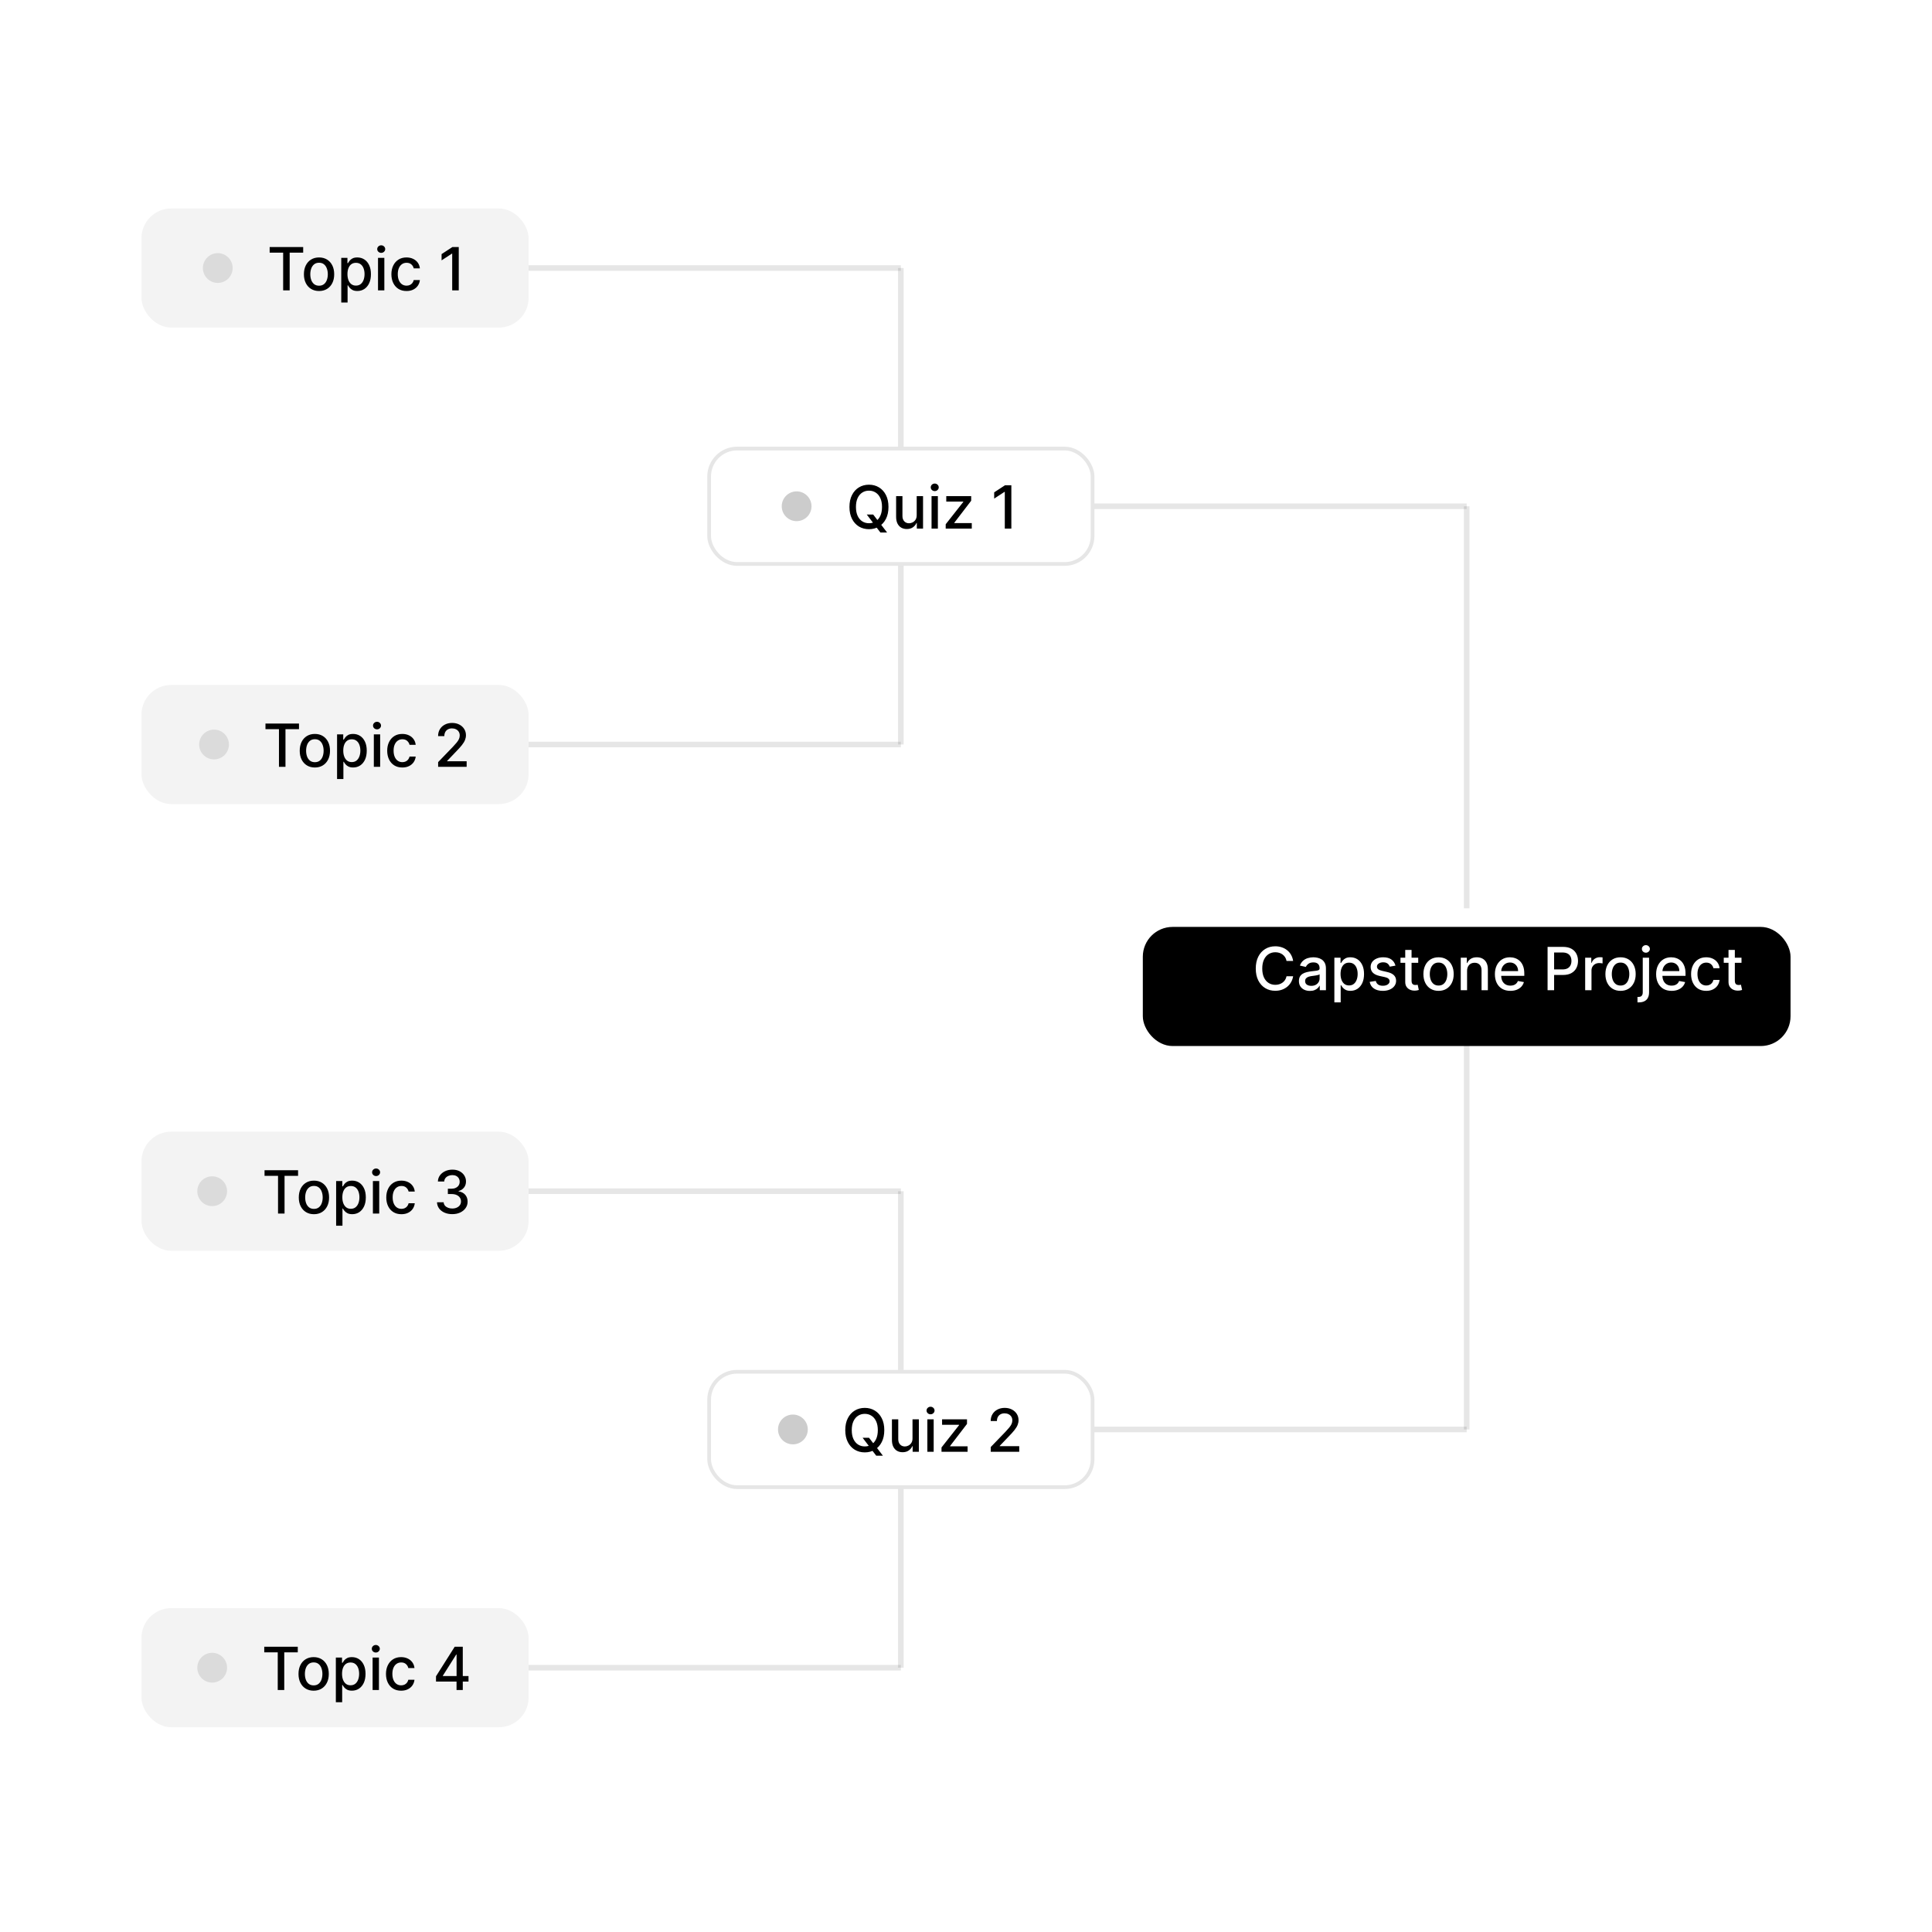 <svg width="519" height="519" viewBox="0 0 519 519" fill="none" xmlns="http://www.w3.org/2000/svg">
<rect width="519" height="519" fill="white" style="fill:white;fill-opacity:1;"/>
<rect x="38" y="56" width="104" height="32" rx="8" fill="black" fill-opacity="0.05" style="fill:black;fill-opacity:0.05;"/>
<rect x="190" y="120" width="104" height="32" rx="8" fill="white" style="fill:white;fill-opacity:1;"/>
<rect x="190.5" y="120.5" width="103" height="31" rx="7.5" stroke="black" stroke-opacity="0.1" style="stroke:black;stroke-opacity:0.1;"/>
<rect x="38" y="184" width="104" height="32" rx="8" fill="black" fill-opacity="0.05" style="fill:black;fill-opacity:0.05;"/>
<g filter="url(#filter0_d_376_3930)">
<rect x="307" y="244" width="174" height="32" rx="8" fill="black" style="fill:black;fill-opacity:1;"/>
</g>
<rect x="38" y="304" width="104" height="32" rx="8" fill="black" fill-opacity="0.05" style="fill:black;fill-opacity:0.05;"/>
<rect x="190" y="368" width="104" height="32" rx="8" fill="white" style="fill:white;fill-opacity:1;"/>
<rect x="190.5" y="368.5" width="103" height="31" rx="7.5" stroke="black" stroke-opacity="0.1" style="stroke:black;stroke-opacity:0.1;"/>
<rect x="38" y="432" width="104" height="32" rx="8" fill="black" fill-opacity="0.05" style="fill:black;fill-opacity:0.05;"/>
<circle cx="58.5" cy="72" r="4" fill="black" fill-opacity="0.1" style="fill:black;fill-opacity:0.1;"/>
<path d="M72.439 67.875V66.364H81.445V67.875H77.814V78H76.064V67.875H72.439ZM85.709 78.176C84.891 78.176 84.177 77.989 83.567 77.614C82.957 77.239 82.483 76.714 82.146 76.04C81.809 75.365 81.641 74.578 81.641 73.676C81.641 72.771 81.809 71.979 82.146 71.301C82.483 70.623 82.957 70.097 83.567 69.722C84.177 69.347 84.891 69.159 85.709 69.159C86.527 69.159 87.241 69.347 87.851 69.722C88.461 70.097 88.934 70.623 89.271 71.301C89.608 71.979 89.777 72.771 89.777 73.676C89.777 74.578 89.608 75.365 89.271 76.04C88.934 76.714 88.461 77.239 87.851 77.614C87.241 77.989 86.527 78.176 85.709 78.176ZM85.715 76.75C86.245 76.75 86.684 76.61 87.033 76.329C87.381 76.049 87.639 75.676 87.805 75.21C87.976 74.744 88.061 74.231 88.061 73.671C88.061 73.114 87.976 72.602 87.805 72.136C87.639 71.667 87.381 71.29 87.033 71.006C86.684 70.722 86.245 70.579 85.715 70.579C85.18 70.579 84.737 70.722 84.385 71.006C84.037 71.29 83.777 71.667 83.606 72.136C83.44 72.602 83.356 73.114 83.356 73.671C83.356 74.231 83.44 74.744 83.606 75.21C83.777 75.676 84.037 76.049 84.385 76.329C84.737 76.61 85.18 76.75 85.715 76.75ZM91.673 81.273V69.273H93.332V70.688H93.474C93.573 70.506 93.715 70.296 93.901 70.057C94.086 69.818 94.344 69.61 94.673 69.432C95.003 69.25 95.438 69.159 95.98 69.159C96.685 69.159 97.313 69.337 97.867 69.693C98.419 70.049 98.853 70.562 99.168 71.233C99.486 71.903 99.645 72.71 99.645 73.653C99.645 74.597 99.488 75.405 99.173 76.079C98.859 76.75 98.427 77.267 97.878 77.631C97.329 77.99 96.702 78.171 95.997 78.171C95.467 78.171 95.033 78.081 94.696 77.903C94.363 77.725 94.101 77.517 93.912 77.278C93.722 77.04 93.577 76.828 93.474 76.642H93.372V81.273H91.673ZM93.338 73.636C93.338 74.25 93.427 74.788 93.605 75.25C93.783 75.712 94.041 76.074 94.378 76.335C94.715 76.593 95.128 76.722 95.617 76.722C96.124 76.722 96.548 76.587 96.889 76.318C97.23 76.046 97.488 75.676 97.662 75.21C97.84 74.744 97.929 74.22 97.929 73.636C97.929 73.061 97.842 72.544 97.668 72.085C97.497 71.627 97.24 71.265 96.895 71C96.554 70.735 96.128 70.602 95.617 70.602C95.124 70.602 94.707 70.729 94.367 70.983C94.029 71.237 93.774 71.591 93.599 72.046C93.425 72.5 93.338 73.03 93.338 73.636ZM101.548 78V69.273H103.247V78H101.548ZM102.406 67.926C102.111 67.926 101.857 67.828 101.645 67.631C101.437 67.43 101.332 67.191 101.332 66.915C101.332 66.635 101.437 66.396 101.645 66.199C101.857 65.998 102.111 65.898 102.406 65.898C102.702 65.898 102.954 65.998 103.162 66.199C103.374 66.396 103.48 66.635 103.48 66.915C103.48 67.191 103.374 67.43 103.162 67.631C102.954 67.828 102.702 67.926 102.406 67.926ZM109.209 78.176C108.364 78.176 107.637 77.985 107.027 77.602C106.421 77.216 105.955 76.684 105.629 76.006C105.304 75.328 105.141 74.551 105.141 73.676C105.141 72.79 105.307 72.008 105.641 71.329C105.974 70.648 106.444 70.115 107.05 69.733C107.656 69.35 108.37 69.159 109.192 69.159C109.855 69.159 110.446 69.282 110.964 69.528C111.483 69.771 111.902 70.112 112.22 70.551C112.542 70.99 112.733 71.504 112.794 72.091H111.141C111.05 71.682 110.841 71.329 110.516 71.034C110.194 70.739 109.762 70.591 109.22 70.591C108.747 70.591 108.332 70.716 107.976 70.966C107.624 71.212 107.349 71.564 107.152 72.023C106.955 72.477 106.857 73.015 106.857 73.636C106.857 74.273 106.953 74.822 107.146 75.284C107.339 75.746 107.612 76.104 107.964 76.358C108.321 76.612 108.739 76.739 109.22 76.739C109.542 76.739 109.834 76.68 110.095 76.562C110.36 76.441 110.582 76.269 110.76 76.046C110.942 75.822 111.069 75.553 111.141 75.239H112.794C112.733 75.803 112.55 76.307 112.243 76.75C111.936 77.193 111.525 77.542 111.01 77.796C110.499 78.049 109.898 78.176 109.209 78.176ZM123.237 66.364V78H121.476V68.125H121.408L118.624 69.943V68.261L121.527 66.364H123.237Z" fill="black" style="fill:black;fill-opacity:1;"/>
<circle cx="214" cy="136" r="4" fill="black" fill-opacity="0.2" style="fill:black;fill-opacity:0.2;"/>
<path d="M232.846 138.227H234.573L235.789 139.812L236.363 140.517L238.3 143.045H236.505L235.21 141.358L234.766 140.744L232.846 138.227ZM238.675 136.182C238.675 137.424 238.448 138.492 237.994 139.386C237.539 140.277 236.916 140.962 236.124 141.443C235.336 141.92 234.441 142.159 233.437 142.159C232.429 142.159 231.53 141.92 230.738 141.443C229.95 140.962 229.329 140.275 228.874 139.381C228.42 138.487 228.192 137.42 228.192 136.182C228.192 134.939 228.42 133.873 228.874 132.983C229.329 132.089 229.95 131.403 230.738 130.926C231.53 130.445 232.429 130.205 233.437 130.205C234.441 130.205 235.336 130.445 236.124 130.926C236.916 131.403 237.539 132.089 237.994 132.983C238.448 133.873 238.675 134.939 238.675 136.182ZM236.937 136.182C236.937 135.235 236.783 134.437 236.477 133.79C236.174 133.138 235.757 132.646 235.227 132.312C234.7 131.975 234.103 131.807 233.437 131.807C232.766 131.807 232.168 131.975 231.641 132.312C231.115 132.646 230.698 133.138 230.391 133.79C230.088 134.437 229.937 135.235 229.937 136.182C229.937 137.129 230.088 137.928 230.391 138.58C230.698 139.227 231.115 139.72 231.641 140.057C232.168 140.39 232.766 140.557 233.437 140.557C234.103 140.557 234.7 140.39 235.227 140.057C235.757 139.72 236.174 139.227 236.477 138.58C236.783 137.928 236.937 137.129 236.937 136.182ZM246.256 138.381V133.273H247.961V142H246.29V140.489H246.2C245.999 140.955 245.677 141.343 245.234 141.653C244.794 141.96 244.247 142.114 243.592 142.114C243.031 142.114 242.535 141.991 242.103 141.744C241.675 141.494 241.338 141.125 241.092 140.636C240.849 140.148 240.728 139.544 240.728 138.824V133.273H242.427V138.619C242.427 139.214 242.592 139.687 242.921 140.04C243.251 140.392 243.679 140.568 244.205 140.568C244.523 140.568 244.84 140.489 245.154 140.33C245.472 140.17 245.736 139.93 245.944 139.608C246.156 139.286 246.26 138.877 246.256 138.381ZM250.244 142V133.273H251.942V142H250.244ZM251.102 131.926C250.806 131.926 250.552 131.828 250.34 131.631C250.132 131.43 250.028 131.191 250.028 130.915C250.028 130.634 250.132 130.396 250.34 130.199C250.552 129.998 250.806 129.898 251.102 129.898C251.397 129.898 251.649 129.998 251.857 130.199C252.069 130.396 252.175 130.634 252.175 130.915C252.175 131.191 252.069 131.43 251.857 131.631C251.649 131.828 251.397 131.926 251.102 131.926ZM254.046 142V140.835L258.773 134.83V134.75H254.2V133.273H260.893V134.511L256.347 140.443V140.523H261.052V142H254.046ZM271.683 130.364V142H269.921V132.125H269.853L267.069 133.943V132.261L269.972 130.364H271.683Z" fill="black" style="fill:black;fill-opacity:1;"/>
<circle cx="323" cy="260" r="4" fill="url(#paint0_linear_376_3930)" style=""/>
<path d="M347.381 258.148H345.608C345.54 257.769 345.413 257.436 345.227 257.148C345.042 256.86 344.814 256.616 344.545 256.415C344.277 256.214 343.975 256.062 343.642 255.96C343.313 255.858 342.962 255.807 342.591 255.807C341.92 255.807 341.32 255.975 340.79 256.312C340.263 256.65 339.847 257.144 339.54 257.795C339.237 258.447 339.085 259.242 339.085 260.182C339.085 261.129 339.237 261.928 339.54 262.58C339.847 263.231 340.265 263.723 340.795 264.057C341.326 264.39 341.922 264.557 342.585 264.557C342.953 264.557 343.301 264.508 343.631 264.409C343.964 264.307 344.265 264.157 344.534 263.96C344.803 263.763 345.03 263.523 345.216 263.239C345.405 262.951 345.536 262.621 345.608 262.25L347.381 262.256C347.286 262.828 347.102 263.354 346.83 263.835C346.561 264.312 346.214 264.725 345.79 265.074C345.369 265.419 344.888 265.686 344.347 265.875C343.805 266.064 343.214 266.159 342.574 266.159C341.566 266.159 340.669 265.92 339.881 265.443C339.093 264.962 338.472 264.275 338.017 263.381C337.566 262.487 337.341 261.42 337.341 260.182C337.341 258.939 337.568 257.873 338.023 256.983C338.477 256.089 339.098 255.403 339.886 254.926C340.674 254.445 341.57 254.205 342.574 254.205C343.191 254.205 343.767 254.294 344.301 254.472C344.839 254.646 345.322 254.903 345.75 255.244C346.178 255.581 346.532 255.994 346.812 256.483C347.093 256.968 347.282 257.523 347.381 258.148ZM351.885 266.193C351.332 266.193 350.832 266.091 350.385 265.886C349.938 265.678 349.584 265.377 349.322 264.983C349.065 264.589 348.936 264.106 348.936 263.534C348.936 263.042 349.031 262.636 349.22 262.318C349.41 262 349.665 261.748 349.987 261.562C350.309 261.377 350.669 261.237 351.067 261.142C351.464 261.047 351.87 260.975 352.283 260.926C352.805 260.866 353.23 260.816 353.555 260.778C353.881 260.737 354.118 260.67 354.266 260.58C354.413 260.489 354.487 260.341 354.487 260.136V260.097C354.487 259.6 354.347 259.216 354.067 258.943C353.79 258.67 353.377 258.534 352.828 258.534C352.256 258.534 351.805 258.661 351.476 258.915C351.15 259.165 350.925 259.443 350.8 259.75L349.203 259.386C349.393 258.856 349.669 258.428 350.033 258.102C350.4 257.773 350.822 257.534 351.3 257.386C351.777 257.235 352.279 257.159 352.805 257.159C353.154 257.159 353.523 257.201 353.913 257.284C354.307 257.364 354.675 257.511 355.016 257.727C355.36 257.943 355.643 258.252 355.862 258.653C356.082 259.051 356.192 259.568 356.192 260.205V266H354.533V264.807H354.464C354.355 265.027 354.19 265.242 353.97 265.455C353.75 265.667 353.468 265.843 353.124 265.983C352.779 266.123 352.366 266.193 351.885 266.193ZM352.254 264.83C352.724 264.83 353.125 264.737 353.459 264.551C353.796 264.366 354.052 264.123 354.226 263.824C354.404 263.521 354.493 263.197 354.493 262.852V261.727C354.432 261.788 354.315 261.845 354.141 261.898C353.97 261.947 353.775 261.991 353.555 262.028C353.336 262.062 353.122 262.095 352.913 262.125C352.705 262.152 352.531 262.174 352.391 262.193C352.061 262.235 351.76 262.305 351.487 262.403C351.218 262.502 351.002 262.644 350.839 262.83C350.68 263.011 350.601 263.254 350.601 263.557C350.601 263.977 350.756 264.295 351.067 264.511C351.377 264.723 351.773 264.83 352.254 264.83ZM358.455 269.273V257.273H360.114V258.688H360.256C360.354 258.506 360.496 258.295 360.682 258.057C360.867 257.818 361.125 257.61 361.455 257.432C361.784 257.25 362.22 257.159 362.761 257.159C363.466 257.159 364.095 257.337 364.648 257.693C365.201 258.049 365.634 258.562 365.949 259.233C366.267 259.903 366.426 260.71 366.426 261.653C366.426 262.597 366.269 263.405 365.955 264.08C365.64 264.75 365.208 265.267 364.659 265.631C364.11 265.991 363.483 266.17 362.778 266.17C362.248 266.17 361.814 266.081 361.477 265.903C361.144 265.725 360.883 265.517 360.693 265.278C360.504 265.04 360.358 264.828 360.256 264.642H360.153V269.273H358.455ZM360.119 261.636C360.119 262.25 360.208 262.788 360.386 263.25C360.564 263.712 360.822 264.074 361.159 264.335C361.496 264.593 361.909 264.722 362.398 264.722C362.905 264.722 363.33 264.587 363.67 264.318C364.011 264.045 364.269 263.676 364.443 263.21C364.621 262.744 364.71 262.22 364.71 261.636C364.71 261.061 364.623 260.544 364.449 260.085C364.278 259.627 364.021 259.265 363.676 259C363.335 258.735 362.909 258.602 362.398 258.602C361.905 258.602 361.489 258.729 361.148 258.983C360.811 259.237 360.555 259.591 360.381 260.045C360.206 260.5 360.119 261.03 360.119 261.636ZM374.869 259.403L373.33 259.676C373.265 259.479 373.163 259.292 373.023 259.114C372.886 258.936 372.701 258.79 372.466 258.676C372.231 258.562 371.938 258.506 371.585 258.506C371.104 258.506 370.703 258.614 370.381 258.83C370.059 259.042 369.898 259.316 369.898 259.653C369.898 259.945 370.006 260.18 370.222 260.358C370.438 260.536 370.786 260.682 371.267 260.795L372.653 261.114C373.456 261.299 374.055 261.585 374.449 261.972C374.843 262.358 375.04 262.86 375.04 263.477C375.04 264 374.888 264.466 374.585 264.875C374.286 265.28 373.867 265.598 373.33 265.83C372.795 266.061 372.176 266.176 371.472 266.176C370.494 266.176 369.697 265.968 369.08 265.551C368.462 265.131 368.083 264.534 367.943 263.761L369.585 263.511C369.688 263.939 369.898 264.263 370.216 264.483C370.534 264.699 370.949 264.807 371.46 264.807C372.017 264.807 372.462 264.691 372.795 264.46C373.129 264.225 373.295 263.939 373.295 263.602C373.295 263.33 373.193 263.1 372.989 262.915C372.788 262.729 372.479 262.589 372.062 262.494L370.585 262.17C369.771 261.985 369.169 261.689 368.778 261.284C368.392 260.879 368.199 260.366 368.199 259.744C368.199 259.229 368.343 258.778 368.631 258.392C368.919 258.006 369.316 257.705 369.824 257.489C370.331 257.269 370.913 257.159 371.568 257.159C372.511 257.159 373.254 257.364 373.795 257.773C374.337 258.178 374.695 258.722 374.869 259.403ZM380.982 257.273V258.636H376.214V257.273H380.982ZM377.493 255.182H379.192V263.438C379.192 263.767 379.241 264.015 379.339 264.182C379.438 264.345 379.565 264.456 379.72 264.517C379.879 264.574 380.052 264.602 380.237 264.602C380.374 264.602 380.493 264.593 380.595 264.574C380.697 264.555 380.777 264.54 380.834 264.528L381.141 265.932C381.042 265.97 380.902 266.008 380.72 266.045C380.538 266.087 380.311 266.11 380.038 266.114C379.591 266.121 379.175 266.042 378.788 265.875C378.402 265.708 378.089 265.451 377.851 265.102C377.612 264.754 377.493 264.316 377.493 263.79V255.182ZM386.443 266.176C385.625 266.176 384.911 265.989 384.301 265.614C383.691 265.239 383.218 264.714 382.881 264.04C382.544 263.366 382.375 262.578 382.375 261.676C382.375 260.771 382.544 259.979 382.881 259.301C383.218 258.623 383.691 258.097 384.301 257.722C384.911 257.347 385.625 257.159 386.443 257.159C387.261 257.159 387.975 257.347 388.585 257.722C389.195 258.097 389.669 258.623 390.006 259.301C390.343 259.979 390.511 260.771 390.511 261.676C390.511 262.578 390.343 263.366 390.006 264.04C389.669 264.714 389.195 265.239 388.585 265.614C387.975 265.989 387.261 266.176 386.443 266.176ZM386.449 264.75C386.979 264.75 387.419 264.61 387.767 264.33C388.116 264.049 388.373 263.676 388.54 263.21C388.71 262.744 388.795 262.231 388.795 261.67C388.795 261.114 388.71 260.602 388.54 260.136C388.373 259.667 388.116 259.29 387.767 259.006C387.419 258.722 386.979 258.58 386.449 258.58C385.915 258.58 385.472 258.722 385.119 259.006C384.771 259.29 384.511 259.667 384.341 260.136C384.174 260.602 384.091 261.114 384.091 261.67C384.091 262.231 384.174 262.744 384.341 263.21C384.511 263.676 384.771 264.049 385.119 264.33C385.472 264.61 385.915 264.75 386.449 264.75ZM394.107 260.818V266H392.408V257.273H394.038V258.693H394.146C394.347 258.231 394.661 257.86 395.089 257.58C395.521 257.299 396.065 257.159 396.72 257.159C397.315 257.159 397.836 257.284 398.283 257.534C398.73 257.78 399.076 258.148 399.322 258.636C399.569 259.125 399.692 259.729 399.692 260.449V266H397.993V260.653C397.993 260.021 397.828 259.527 397.499 259.17C397.169 258.811 396.716 258.631 396.141 258.631C395.747 258.631 395.396 258.716 395.089 258.886C394.786 259.057 394.546 259.307 394.368 259.636C394.194 259.962 394.107 260.356 394.107 260.818ZM405.732 266.176C404.872 266.176 404.131 265.992 403.51 265.625C402.893 265.254 402.415 264.733 402.078 264.062C401.745 263.388 401.578 262.598 401.578 261.693C401.578 260.799 401.745 260.011 402.078 259.33C402.415 258.648 402.885 258.116 403.487 257.733C404.093 257.35 404.802 257.159 405.612 257.159C406.105 257.159 406.582 257.241 407.044 257.403C407.506 257.566 407.921 257.822 408.288 258.17C408.656 258.519 408.946 258.972 409.158 259.528C409.37 260.081 409.476 260.754 409.476 261.545V262.148H402.538V260.875H407.811C407.811 260.428 407.72 260.032 407.538 259.688C407.357 259.339 407.101 259.064 406.771 258.864C406.446 258.663 406.063 258.562 405.624 258.562C405.146 258.562 404.73 258.68 404.374 258.915C404.021 259.146 403.749 259.449 403.555 259.824C403.366 260.195 403.271 260.598 403.271 261.034V262.028C403.271 262.612 403.374 263.108 403.578 263.517C403.786 263.926 404.076 264.239 404.447 264.455C404.819 264.667 405.252 264.773 405.749 264.773C406.071 264.773 406.364 264.727 406.629 264.636C406.894 264.542 407.124 264.402 407.317 264.216C407.51 264.03 407.658 263.801 407.76 263.528L409.368 263.818C409.239 264.292 409.008 264.706 408.675 265.062C408.345 265.415 407.93 265.689 407.43 265.886C406.934 266.08 406.368 266.176 405.732 266.176ZM415.732 266V254.364H419.879C420.785 254.364 421.535 254.528 422.129 254.858C422.724 255.187 423.169 255.638 423.464 256.21C423.76 256.778 423.908 257.419 423.908 258.131C423.908 258.847 423.758 259.491 423.459 260.062C423.163 260.631 422.716 261.081 422.118 261.415C421.523 261.744 420.775 261.909 419.874 261.909H417.021V260.42H419.714C420.286 260.42 420.75 260.322 421.107 260.125C421.463 259.924 421.724 259.652 421.891 259.307C422.057 258.962 422.141 258.57 422.141 258.131C422.141 257.691 422.057 257.301 421.891 256.96C421.724 256.619 421.461 256.352 421.101 256.159C420.745 255.966 420.275 255.869 419.692 255.869H417.487V266H415.732ZM425.83 266V257.273H427.472V258.659H427.562C427.722 258.189 428.002 257.82 428.403 257.551C428.809 257.278 429.267 257.142 429.778 257.142C429.884 257.142 430.009 257.146 430.153 257.153C430.301 257.161 430.417 257.17 430.5 257.182V258.807C430.432 258.788 430.311 258.767 430.136 258.744C429.962 258.718 429.788 258.705 429.614 258.705C429.212 258.705 428.854 258.79 428.54 258.96C428.229 259.127 427.983 259.36 427.801 259.659C427.619 259.955 427.528 260.292 427.528 260.67V266H425.83ZM435.334 266.176C434.516 266.176 433.802 265.989 433.192 265.614C432.582 265.239 432.108 264.714 431.771 264.04C431.434 263.366 431.266 262.578 431.266 261.676C431.266 260.771 431.434 259.979 431.771 259.301C432.108 258.623 432.582 258.097 433.192 257.722C433.802 257.347 434.516 257.159 435.334 257.159C436.152 257.159 436.866 257.347 437.476 257.722C438.086 258.097 438.559 258.623 438.896 259.301C439.233 259.979 439.402 260.771 439.402 261.676C439.402 262.578 439.233 263.366 438.896 264.04C438.559 264.714 438.086 265.239 437.476 265.614C436.866 265.989 436.152 266.176 435.334 266.176ZM435.339 264.75C435.87 264.75 436.309 264.61 436.658 264.33C437.006 264.049 437.264 263.676 437.43 263.21C437.601 262.744 437.686 262.231 437.686 261.67C437.686 261.114 437.601 260.602 437.43 260.136C437.264 259.667 437.006 259.29 436.658 259.006C436.309 258.722 435.87 258.58 435.339 258.58C434.805 258.58 434.362 258.722 434.01 259.006C433.661 259.29 433.402 259.667 433.232 260.136C433.065 260.602 432.982 261.114 432.982 261.67C432.982 262.231 433.065 262.744 433.232 263.21C433.402 263.676 433.661 264.049 434.01 264.33C434.362 264.61 434.805 264.75 435.339 264.75ZM441.298 257.273H442.997V266.568C442.997 267.152 442.891 267.644 442.679 268.045C442.471 268.447 442.16 268.752 441.747 268.96C441.338 269.169 440.832 269.273 440.23 269.273C440.17 269.273 440.113 269.273 440.06 269.273C440.003 269.273 439.944 269.271 439.884 269.267V267.807C439.937 267.807 439.984 267.807 440.026 267.807C440.063 267.807 440.107 267.807 440.156 267.807C440.558 267.807 440.848 267.699 441.026 267.483C441.207 267.271 441.298 266.962 441.298 266.557V257.273ZM442.139 255.926C441.844 255.926 441.59 255.828 441.378 255.631C441.17 255.43 441.065 255.191 441.065 254.915C441.065 254.634 441.17 254.396 441.378 254.199C441.59 253.998 441.844 253.898 442.139 253.898C442.435 253.898 442.687 253.998 442.895 254.199C443.107 254.396 443.213 254.634 443.213 254.915C443.213 255.191 443.107 255.43 442.895 255.631C442.687 255.828 442.435 255.926 442.139 255.926ZM449.044 266.176C448.184 266.176 447.444 265.992 446.822 265.625C446.205 265.254 445.728 264.733 445.391 264.062C445.057 263.388 444.891 262.598 444.891 261.693C444.891 260.799 445.057 260.011 445.391 259.33C445.728 258.648 446.197 258.116 446.8 257.733C447.406 257.35 448.114 257.159 448.925 257.159C449.417 257.159 449.894 257.241 450.357 257.403C450.819 257.566 451.233 257.822 451.601 258.17C451.968 258.519 452.258 258.972 452.47 259.528C452.682 260.081 452.788 260.754 452.788 261.545V262.148H445.851V260.875H451.124C451.124 260.428 451.033 260.032 450.851 259.688C450.669 259.339 450.413 259.064 450.084 258.864C449.758 258.663 449.375 258.562 448.936 258.562C448.459 258.562 448.042 258.68 447.686 258.915C447.334 259.146 447.061 259.449 446.868 259.824C446.679 260.195 446.584 260.598 446.584 261.034V262.028C446.584 262.612 446.686 263.108 446.891 263.517C447.099 263.926 447.389 264.239 447.76 264.455C448.131 264.667 448.565 264.773 449.061 264.773C449.383 264.773 449.677 264.727 449.942 264.636C450.207 264.542 450.436 264.402 450.629 264.216C450.822 264.03 450.97 263.801 451.072 263.528L452.68 263.818C452.552 264.292 452.321 264.706 451.987 265.062C451.658 265.415 451.243 265.689 450.743 265.886C450.247 266.08 449.68 266.176 449.044 266.176ZM458.349 266.176C457.505 266.176 456.777 265.985 456.168 265.602C455.562 265.216 455.096 264.684 454.77 264.006C454.444 263.328 454.281 262.551 454.281 261.676C454.281 260.79 454.448 260.008 454.781 259.33C455.115 258.648 455.584 258.116 456.19 257.733C456.796 257.35 457.51 257.159 458.332 257.159C458.995 257.159 459.586 257.282 460.105 257.528C460.624 257.771 461.043 258.112 461.361 258.551C461.683 258.991 461.874 259.504 461.935 260.091H460.281C460.19 259.682 459.982 259.33 459.656 259.034C459.334 258.739 458.902 258.591 458.361 258.591C457.887 258.591 457.473 258.716 457.116 258.966C456.764 259.212 456.49 259.564 456.293 260.023C456.096 260.477 455.997 261.015 455.997 261.636C455.997 262.273 456.094 262.822 456.287 263.284C456.48 263.746 456.753 264.104 457.105 264.358C457.461 264.612 457.88 264.739 458.361 264.739C458.683 264.739 458.974 264.68 459.236 264.562C459.501 264.441 459.723 264.269 459.901 264.045C460.082 263.822 460.209 263.553 460.281 263.239H461.935C461.874 263.803 461.69 264.307 461.384 264.75C461.077 265.193 460.666 265.542 460.151 265.795C459.639 266.049 459.039 266.176 458.349 266.176ZM467.825 257.273V258.636H463.058V257.273H467.825ZM464.337 255.182H466.036V263.438C466.036 263.767 466.085 264.015 466.183 264.182C466.282 264.345 466.409 264.456 466.564 264.517C466.723 264.574 466.895 264.602 467.081 264.602C467.217 264.602 467.337 264.593 467.439 264.574C467.541 264.555 467.621 264.54 467.678 264.528L467.984 265.932C467.886 265.97 467.746 266.008 467.564 266.045C467.382 266.087 467.155 266.11 466.882 266.114C466.435 266.121 466.018 266.042 465.632 265.875C465.246 265.708 464.933 265.451 464.695 265.102C464.456 264.754 464.337 264.316 464.337 263.79V255.182Z" fill="white" style="fill:white;fill-opacity:1;"/>
<circle cx="213" cy="384" r="4" fill="black" fill-opacity="0.2" style="fill:black;fill-opacity:0.2;"/>
<path d="M231.721 386.227H233.448L234.664 387.812L235.238 388.517L237.175 391.045H235.38L234.085 389.358L233.641 388.744L231.721 386.227ZM237.55 384.182C237.55 385.424 237.323 386.492 236.869 387.386C236.414 388.277 235.791 388.962 234.999 389.443C234.211 389.92 233.316 390.159 232.312 390.159C231.304 390.159 230.405 389.92 229.613 389.443C228.825 388.962 228.204 388.275 227.749 387.381C227.295 386.487 227.067 385.42 227.067 384.182C227.067 382.939 227.295 381.873 227.749 380.983C228.204 380.089 228.825 379.403 229.613 378.926C230.405 378.445 231.304 378.205 232.312 378.205C233.316 378.205 234.211 378.445 234.999 378.926C235.791 379.403 236.414 380.089 236.869 380.983C237.323 381.873 237.55 382.939 237.55 384.182ZM235.812 384.182C235.812 383.235 235.658 382.437 235.352 381.79C235.049 381.138 234.632 380.646 234.102 380.312C233.575 379.975 232.978 379.807 232.312 379.807C231.641 379.807 231.043 379.975 230.516 380.312C229.99 380.646 229.573 381.138 229.266 381.79C228.963 382.437 228.812 383.235 228.812 384.182C228.812 385.129 228.963 385.928 229.266 386.58C229.573 387.227 229.99 387.72 230.516 388.057C231.043 388.39 231.641 388.557 232.312 388.557C232.978 388.557 233.575 388.39 234.102 388.057C234.632 387.72 235.049 387.227 235.352 386.58C235.658 385.928 235.812 385.129 235.812 384.182ZM245.131 386.381V381.273H246.836V390H245.165V388.489H245.075C244.874 388.955 244.552 389.343 244.109 389.653C243.669 389.96 243.122 390.114 242.467 390.114C241.906 390.114 241.41 389.991 240.978 389.744C240.55 389.494 240.213 389.125 239.967 388.636C239.724 388.148 239.603 387.544 239.603 386.824V381.273H241.302V386.619C241.302 387.214 241.467 387.687 241.796 388.04C242.126 388.392 242.554 388.568 243.08 388.568C243.398 388.568 243.715 388.489 244.029 388.33C244.347 388.17 244.611 387.93 244.819 387.608C245.031 387.286 245.135 386.877 245.131 386.381ZM249.119 390V381.273H250.817V390H249.119ZM249.977 379.926C249.681 379.926 249.427 379.828 249.215 379.631C249.007 379.43 248.903 379.191 248.903 378.915C248.903 378.634 249.007 378.396 249.215 378.199C249.427 377.998 249.681 377.898 249.977 377.898C250.272 377.898 250.524 377.998 250.732 378.199C250.944 378.396 251.05 378.634 251.05 378.915C251.05 379.191 250.944 379.43 250.732 379.631C250.524 379.828 250.272 379.926 249.977 379.926ZM252.921 390V388.835L257.648 382.83V382.75H253.075V381.273H259.768V382.511L255.222 388.443V388.523H259.927V390H252.921ZM266.143 390V388.727L270.08 384.648C270.501 384.205 270.847 383.816 271.12 383.483C271.397 383.146 271.603 382.826 271.739 382.523C271.876 382.22 271.944 381.898 271.944 381.557C271.944 381.17 271.853 380.837 271.671 380.557C271.489 380.273 271.241 380.055 270.927 379.903C270.612 379.748 270.258 379.67 269.864 379.67C269.448 379.67 269.084 379.756 268.773 379.926C268.463 380.097 268.224 380.337 268.058 380.648C267.891 380.958 267.808 381.322 267.808 381.739H266.131C266.131 381.03 266.294 380.411 266.62 379.881C266.946 379.35 267.393 378.939 267.961 378.648C268.529 378.352 269.175 378.205 269.898 378.205C270.629 378.205 271.273 378.35 271.83 378.642C272.391 378.93 272.828 379.324 273.143 379.824C273.457 380.32 273.614 380.881 273.614 381.506C273.614 381.938 273.533 382.36 273.37 382.773C273.211 383.186 272.933 383.646 272.535 384.153C272.137 384.657 271.584 385.269 270.876 385.989L268.563 388.409V388.494H273.802V390H266.143Z" fill="black" style="fill:black;fill-opacity:1;"/>
<circle cx="57.5" cy="200" r="4" fill="black" fill-opacity="0.1" style="fill:black;fill-opacity:0.1;"/>
<path d="M71.314 195.875V194.364H80.32V195.875H76.689V206H74.939V195.875H71.314ZM84.584 206.176C83.766 206.176 83.052 205.989 82.442 205.614C81.832 205.239 81.358 204.714 81.021 204.04C80.684 203.366 80.516 202.578 80.516 201.676C80.516 200.771 80.684 199.979 81.021 199.301C81.358 198.623 81.832 198.097 82.442 197.722C83.052 197.347 83.766 197.159 84.584 197.159C85.402 197.159 86.116 197.347 86.726 197.722C87.336 198.097 87.809 198.623 88.146 199.301C88.483 199.979 88.652 200.771 88.652 201.676C88.652 202.578 88.483 203.366 88.146 204.04C87.809 204.714 87.336 205.239 86.726 205.614C86.116 205.989 85.402 206.176 84.584 206.176ZM84.59 204.75C85.12 204.75 85.559 204.61 85.908 204.33C86.256 204.049 86.514 203.676 86.68 203.21C86.851 202.744 86.936 202.231 86.936 201.67C86.936 201.114 86.851 200.602 86.68 200.136C86.514 199.667 86.256 199.29 85.908 199.006C85.559 198.722 85.12 198.58 84.59 198.58C84.055 198.58 83.612 198.722 83.26 199.006C82.912 199.29 82.652 199.667 82.481 200.136C82.315 200.602 82.231 201.114 82.231 201.67C82.231 202.231 82.315 202.744 82.481 203.21C82.652 203.676 82.912 204.049 83.26 204.33C83.612 204.61 84.055 204.75 84.59 204.75ZM90.548 209.273V197.273H92.207V198.688H92.349C92.448 198.506 92.59 198.295 92.776 198.057C92.961 197.818 93.219 197.61 93.548 197.432C93.878 197.25 94.313 197.159 94.855 197.159C95.56 197.159 96.188 197.337 96.742 197.693C97.294 198.049 97.728 198.562 98.043 199.233C98.361 199.903 98.52 200.71 98.52 201.653C98.52 202.597 98.363 203.405 98.048 204.08C97.734 204.75 97.302 205.267 96.753 205.631C96.204 205.991 95.577 206.17 94.872 206.17C94.342 206.17 93.908 206.081 93.571 205.903C93.238 205.725 92.976 205.517 92.787 205.278C92.597 205.04 92.452 204.828 92.349 204.642H92.247V209.273H90.548ZM92.213 201.636C92.213 202.25 92.302 202.788 92.48 203.25C92.658 203.712 92.916 204.074 93.253 204.335C93.59 204.593 94.003 204.722 94.492 204.722C94.999 204.722 95.423 204.587 95.764 204.318C96.105 204.045 96.363 203.676 96.537 203.21C96.715 202.744 96.804 202.22 96.804 201.636C96.804 201.061 96.717 200.544 96.543 200.085C96.372 199.627 96.115 199.265 95.77 199C95.429 198.735 95.003 198.602 94.492 198.602C93.999 198.602 93.582 198.729 93.242 198.983C92.904 199.237 92.649 199.591 92.474 200.045C92.3 200.5 92.213 201.03 92.213 201.636ZM100.423 206V197.273H102.122V206H100.423ZM101.281 195.926C100.986 195.926 100.732 195.828 100.52 195.631C100.312 195.43 100.207 195.191 100.207 194.915C100.207 194.634 100.312 194.396 100.52 194.199C100.732 193.998 100.986 193.898 101.281 193.898C101.577 193.898 101.829 193.998 102.037 194.199C102.249 194.396 102.355 194.634 102.355 194.915C102.355 195.191 102.249 195.43 102.037 195.631C101.829 195.828 101.577 195.926 101.281 195.926ZM108.084 206.176C107.239 206.176 106.512 205.985 105.902 205.602C105.296 205.216 104.83 204.684 104.504 204.006C104.179 203.328 104.016 202.551 104.016 201.676C104.016 200.79 104.182 200.008 104.516 199.33C104.849 198.648 105.319 198.116 105.925 197.733C106.531 197.35 107.245 197.159 108.067 197.159C108.73 197.159 109.321 197.282 109.839 197.528C110.358 197.771 110.777 198.112 111.095 198.551C111.417 198.991 111.608 199.504 111.669 200.091H110.016C109.925 199.682 109.716 199.33 109.391 199.034C109.069 198.739 108.637 198.591 108.095 198.591C107.622 198.591 107.207 198.716 106.851 198.966C106.499 199.212 106.224 199.564 106.027 200.023C105.83 200.477 105.732 201.015 105.732 201.636C105.732 202.273 105.828 202.822 106.021 203.284C106.214 203.746 106.487 204.104 106.839 204.358C107.196 204.612 107.614 204.739 108.095 204.739C108.417 204.739 108.709 204.68 108.97 204.562C109.235 204.441 109.457 204.269 109.635 204.045C109.817 203.822 109.944 203.553 110.016 203.239H111.669C111.608 203.803 111.425 204.307 111.118 204.75C110.811 205.193 110.4 205.542 109.885 205.795C109.374 206.049 108.773 206.176 108.084 206.176ZM117.697 206V204.727L121.635 200.648C122.055 200.205 122.402 199.816 122.675 199.483C122.951 199.146 123.158 198.826 123.294 198.523C123.43 198.22 123.499 197.898 123.499 197.557C123.499 197.17 123.408 196.837 123.226 196.557C123.044 196.273 122.796 196.055 122.482 195.903C122.167 195.748 121.813 195.67 121.419 195.67C121.002 195.67 120.639 195.756 120.328 195.926C120.018 196.097 119.779 196.337 119.612 196.648C119.446 196.958 119.362 197.322 119.362 197.739H117.686C117.686 197.03 117.849 196.411 118.175 195.881C118.5 195.35 118.947 194.939 119.516 194.648C120.084 194.352 120.73 194.205 121.453 194.205C122.184 194.205 122.828 194.35 123.385 194.642C123.946 194.93 124.383 195.324 124.697 195.824C125.012 196.32 125.169 196.881 125.169 197.506C125.169 197.938 125.088 198.36 124.925 198.773C124.766 199.186 124.487 199.646 124.089 200.153C123.692 200.657 123.139 201.269 122.43 201.989L120.118 204.409V204.494H125.357V206H117.697Z" fill="black" style="fill:black;fill-opacity:1;"/>
<circle cx="57" cy="320" r="4" fill="black" fill-opacity="0.1" style="fill:black;fill-opacity:0.1;"/>
<path d="M71.064 315.875V314.364H80.07V315.875H76.439V326H74.689V315.875H71.064ZM84.334 326.176C83.516 326.176 82.802 325.989 82.192 325.614C81.582 325.239 81.108 324.714 80.771 324.04C80.434 323.366 80.266 322.578 80.266 321.676C80.266 320.771 80.434 319.979 80.771 319.301C81.108 318.623 81.582 318.097 82.192 317.722C82.802 317.347 83.516 317.159 84.334 317.159C85.152 317.159 85.866 317.347 86.476 317.722C87.086 318.097 87.559 318.623 87.896 319.301C88.233 319.979 88.402 320.771 88.402 321.676C88.402 322.578 88.233 323.366 87.896 324.04C87.559 324.714 87.086 325.239 86.476 325.614C85.866 325.989 85.152 326.176 84.334 326.176ZM84.34 324.75C84.87 324.75 85.309 324.61 85.658 324.33C86.006 324.049 86.264 323.676 86.43 323.21C86.601 322.744 86.686 322.231 86.686 321.67C86.686 321.114 86.601 320.602 86.43 320.136C86.264 319.667 86.006 319.29 85.658 319.006C85.309 318.722 84.87 318.58 84.34 318.58C83.805 318.58 83.362 318.722 83.01 319.006C82.662 319.29 82.402 319.667 82.231 320.136C82.065 320.602 81.981 321.114 81.981 321.67C81.981 322.231 82.065 322.744 82.231 323.21C82.402 323.676 82.662 324.049 83.01 324.33C83.362 324.61 83.805 324.75 84.34 324.75ZM90.298 329.273V317.273H91.957V318.688H92.099C92.198 318.506 92.34 318.295 92.526 318.057C92.711 317.818 92.969 317.61 93.298 317.432C93.628 317.25 94.063 317.159 94.605 317.159C95.31 317.159 95.938 317.337 96.492 317.693C97.044 318.049 97.478 318.562 97.793 319.233C98.111 319.903 98.27 320.71 98.27 321.653C98.27 322.597 98.113 323.405 97.798 324.08C97.484 324.75 97.052 325.267 96.503 325.631C95.954 325.991 95.327 326.17 94.622 326.17C94.092 326.17 93.658 326.081 93.321 325.903C92.988 325.725 92.726 325.517 92.537 325.278C92.347 325.04 92.202 324.828 92.099 324.642H91.997V329.273H90.298ZM91.963 321.636C91.963 322.25 92.052 322.788 92.23 323.25C92.408 323.712 92.666 324.074 93.003 324.335C93.34 324.593 93.753 324.722 94.242 324.722C94.749 324.722 95.173 324.587 95.514 324.318C95.855 324.045 96.113 323.676 96.287 323.21C96.465 322.744 96.554 322.22 96.554 321.636C96.554 321.061 96.467 320.544 96.293 320.085C96.122 319.627 95.865 319.265 95.52 319C95.179 318.735 94.753 318.602 94.242 318.602C93.749 318.602 93.332 318.729 92.992 318.983C92.654 319.237 92.399 319.591 92.224 320.045C92.05 320.5 91.963 321.03 91.963 321.636ZM100.173 326V317.273H101.872V326H100.173ZM101.031 315.926C100.736 315.926 100.482 315.828 100.27 315.631C100.062 315.43 99.957 315.191 99.957 314.915C99.957 314.634 100.062 314.396 100.27 314.199C100.482 313.998 100.736 313.898 101.031 313.898C101.327 313.898 101.579 313.998 101.787 314.199C101.999 314.396 102.105 314.634 102.105 314.915C102.105 315.191 101.999 315.43 101.787 315.631C101.579 315.828 101.327 315.926 101.031 315.926ZM107.834 326.176C106.989 326.176 106.262 325.985 105.652 325.602C105.046 325.216 104.58 324.684 104.254 324.006C103.929 323.328 103.766 322.551 103.766 321.676C103.766 320.79 103.932 320.008 104.266 319.33C104.599 318.648 105.069 318.116 105.675 317.733C106.281 317.35 106.995 317.159 107.817 317.159C108.48 317.159 109.071 317.282 109.589 317.528C110.108 317.771 110.527 318.112 110.845 318.551C111.167 318.991 111.358 319.504 111.419 320.091H109.766C109.675 319.682 109.466 319.33 109.141 319.034C108.819 318.739 108.387 318.591 107.845 318.591C107.372 318.591 106.957 318.716 106.601 318.966C106.249 319.212 105.974 319.564 105.777 320.023C105.58 320.477 105.482 321.015 105.482 321.636C105.482 322.273 105.578 322.822 105.771 323.284C105.964 323.746 106.237 324.104 106.589 324.358C106.946 324.612 107.364 324.739 107.845 324.739C108.167 324.739 108.459 324.68 108.72 324.562C108.985 324.441 109.207 324.269 109.385 324.045C109.567 323.822 109.694 323.553 109.766 323.239H111.419C111.358 323.803 111.175 324.307 110.868 324.75C110.561 325.193 110.15 325.542 109.635 325.795C109.124 326.049 108.523 326.176 107.834 326.176ZM121.499 326.159C120.718 326.159 120.021 326.025 119.408 325.756C118.798 325.487 118.315 325.114 117.959 324.636C117.607 324.155 117.417 323.598 117.391 322.966H119.175C119.197 323.311 119.313 323.61 119.521 323.864C119.733 324.114 120.01 324.307 120.351 324.443C120.692 324.58 121.071 324.648 121.487 324.648C121.946 324.648 122.351 324.568 122.703 324.409C123.059 324.25 123.338 324.028 123.538 323.744C123.739 323.456 123.839 323.125 123.839 322.75C123.839 322.36 123.739 322.017 123.538 321.722C123.341 321.422 123.052 321.187 122.669 321.017C122.29 320.847 121.832 320.761 121.294 320.761H120.311V319.33H121.294C121.726 319.33 122.105 319.252 122.43 319.097C122.76 318.941 123.018 318.725 123.203 318.449C123.389 318.169 123.482 317.841 123.482 317.466C123.482 317.106 123.4 316.794 123.237 316.528C123.078 316.259 122.851 316.049 122.555 315.898C122.264 315.746 121.919 315.67 121.521 315.67C121.143 315.67 120.788 315.741 120.459 315.881C120.133 316.017 119.868 316.214 119.663 316.472C119.459 316.725 119.349 317.03 119.334 317.386H117.635C117.654 316.758 117.839 316.205 118.192 315.727C118.548 315.25 119.018 314.877 119.601 314.608C120.184 314.339 120.832 314.205 121.544 314.205C122.29 314.205 122.934 314.35 123.476 314.642C124.021 314.93 124.442 315.314 124.737 315.795C125.036 316.277 125.184 316.803 125.18 317.375C125.184 318.027 125.002 318.58 124.635 319.034C124.271 319.489 123.786 319.794 123.18 319.949V320.04C123.953 320.157 124.552 320.464 124.976 320.96C125.404 321.456 125.616 322.072 125.612 322.807C125.616 323.447 125.438 324.021 125.078 324.528C124.722 325.036 124.235 325.436 123.618 325.727C123 326.015 122.294 326.159 121.499 326.159Z" fill="black" style="fill:black;fill-opacity:1;"/>
<circle cx="57" cy="448" r="4" fill="black" fill-opacity="0.1" style="fill:black;fill-opacity:0.1;"/>
<path d="M70.986 443.875V442.364H79.992V443.875H76.361V454H74.611V443.875H70.986ZM84.256 454.176C83.438 454.176 82.724 453.989 82.114 453.614C81.504 453.239 81.03 452.714 80.693 452.04C80.356 451.366 80.188 450.578 80.188 449.676C80.188 448.771 80.356 447.979 80.693 447.301C81.03 446.623 81.504 446.097 82.114 445.722C82.724 445.347 83.438 445.159 84.256 445.159C85.074 445.159 85.788 445.347 86.398 445.722C87.008 446.097 87.481 446.623 87.818 447.301C88.155 447.979 88.324 448.771 88.324 449.676C88.324 450.578 88.155 451.366 87.818 452.04C87.481 452.714 87.008 453.239 86.398 453.614C85.788 453.989 85.074 454.176 84.256 454.176ZM84.261 452.75C84.792 452.75 85.231 452.61 85.579 452.33C85.928 452.049 86.186 451.676 86.352 451.21C86.523 450.744 86.608 450.231 86.608 449.67C86.608 449.114 86.523 448.602 86.352 448.136C86.186 447.667 85.928 447.29 85.579 447.006C85.231 446.722 84.792 446.58 84.261 446.58C83.727 446.58 83.284 446.722 82.932 447.006C82.583 447.29 82.324 447.667 82.153 448.136C81.987 448.602 81.903 449.114 81.903 449.67C81.903 450.231 81.987 450.744 82.153 451.21C82.324 451.676 82.583 452.049 82.932 452.33C83.284 452.61 83.727 452.75 84.261 452.75ZM90.22 457.273V445.273H91.879V446.688H92.021C92.12 446.506 92.262 446.295 92.447 446.057C92.633 445.818 92.891 445.61 93.22 445.432C93.55 445.25 93.985 445.159 94.527 445.159C95.231 445.159 95.86 445.337 96.413 445.693C96.966 446.049 97.4 446.562 97.715 447.233C98.033 447.903 98.192 448.71 98.192 449.653C98.192 450.597 98.035 451.405 97.72 452.08C97.406 452.75 96.974 453.267 96.425 453.631C95.876 453.991 95.249 454.17 94.544 454.17C94.014 454.17 93.58 454.081 93.243 453.903C92.91 453.725 92.648 453.517 92.459 453.278C92.269 453.04 92.124 452.828 92.021 452.642H91.919V457.273H90.22ZM91.885 449.636C91.885 450.25 91.974 450.788 92.152 451.25C92.33 451.712 92.588 452.074 92.925 452.335C93.262 452.593 93.675 452.722 94.163 452.722C94.671 452.722 95.095 452.587 95.436 452.318C95.777 452.045 96.035 451.676 96.209 451.21C96.387 450.744 96.476 450.22 96.476 449.636C96.476 449.061 96.389 448.544 96.215 448.085C96.044 447.627 95.787 447.265 95.442 447C95.101 446.735 94.675 446.602 94.163 446.602C93.671 446.602 93.254 446.729 92.913 446.983C92.576 447.237 92.32 447.591 92.146 448.045C91.972 448.5 91.885 449.03 91.885 449.636ZM100.095 454V445.273H101.794V454H100.095ZM100.953 443.926C100.658 443.926 100.404 443.828 100.192 443.631C99.983 443.43 99.879 443.191 99.879 442.915C99.879 442.634 99.983 442.396 100.192 442.199C100.404 441.998 100.658 441.898 100.953 441.898C101.249 441.898 101.5 441.998 101.709 442.199C101.921 442.396 102.027 442.634 102.027 442.915C102.027 443.191 101.921 443.43 101.709 443.631C101.5 443.828 101.249 443.926 100.953 443.926ZM107.756 454.176C106.911 454.176 106.184 453.985 105.574 453.602C104.968 453.216 104.502 452.684 104.176 452.006C103.85 451.328 103.688 450.551 103.688 449.676C103.688 448.79 103.854 448.008 104.188 447.33C104.521 446.648 104.991 446.116 105.597 445.733C106.203 445.35 106.917 445.159 107.739 445.159C108.402 445.159 108.992 445.282 109.511 445.528C110.03 445.771 110.449 446.112 110.767 446.551C111.089 446.991 111.28 447.504 111.341 448.091H109.688C109.597 447.682 109.388 447.33 109.062 447.034C108.741 446.739 108.309 446.591 107.767 446.591C107.294 446.591 106.879 446.716 106.523 446.966C106.17 447.212 105.896 447.564 105.699 448.023C105.502 448.477 105.403 449.015 105.403 449.636C105.403 450.273 105.5 450.822 105.693 451.284C105.886 451.746 106.159 452.104 106.511 452.358C106.867 452.612 107.286 452.739 107.767 452.739C108.089 452.739 108.381 452.68 108.642 452.562C108.907 452.441 109.129 452.269 109.307 452.045C109.489 451.822 109.616 451.553 109.688 451.239H111.341C111.28 451.803 111.097 452.307 110.79 452.75C110.483 453.193 110.072 453.542 109.557 453.795C109.045 454.049 108.445 454.176 107.756 454.176ZM117.125 451.727V450.307L122.153 442.364H123.273V444.455H122.562L118.966 450.148V450.239H125.858V451.727H117.125ZM122.642 454V451.295L122.653 450.648V442.364H124.318V454H122.642Z" fill="black" style="fill:black;fill-opacity:1;"/>
<path d="M142 200H242" stroke="black" stroke-opacity="0.1" style="stroke:black;stroke-opacity:0.1;" stroke-width="1.5"/>
<path d="M142 72H242" stroke="black" stroke-opacity="0.1" style="stroke:black;stroke-opacity:0.1;" stroke-width="1.5"/>
<path d="M294 136H394" stroke="black" stroke-opacity="0.1" style="stroke:black;stroke-opacity:0.1;" stroke-width="1.5"/>
<path d="M294 384H394" stroke="black" stroke-opacity="0.1" style="stroke:black;stroke-opacity:0.1;" stroke-width="1.5"/>
<path d="M242 200L242 152" stroke="black" stroke-opacity="0.1" style="stroke:black;stroke-opacity:0.1;" stroke-width="1.5"/>
<path d="M242 120L242 72" stroke="black" stroke-opacity="0.1" style="stroke:black;stroke-opacity:0.1;" stroke-width="1.5"/>
<path d="M394 244L394 136" stroke="black" stroke-opacity="0.1" style="stroke:black;stroke-opacity:0.1;" stroke-width="1.5"/>
<path d="M394 384L394 276" stroke="black" stroke-opacity="0.1" style="stroke:black;stroke-opacity:0.1;" stroke-width="1.5"/>
<path d="M142 448H242" stroke="black" stroke-opacity="0.1" style="stroke:black;stroke-opacity:0.1;" stroke-width="1.5"/>
<path d="M142 320H242" stroke="black" stroke-opacity="0.1" style="stroke:black;stroke-opacity:0.1;" stroke-width="1.5"/>
<path d="M242 448L242 400" stroke="black" stroke-opacity="0.1" style="stroke:black;stroke-opacity:0.1;" stroke-width="1.5"/>
<path d="M242 368L242 320" stroke="black" stroke-opacity="0.1" style="stroke:black;stroke-opacity:0.1;" stroke-width="1.5"/>
<defs>
<filter id="filter0_d_376_3930" x="293.667" y="235.667" width="200.667" height="58.667" filterUnits="userSpaceOnUse" color-interpolation-filters="sRGB">
<feFlood flood-opacity="0" result="BackgroundImageFix"/>
<feColorMatrix in="SourceAlpha" type="matrix" values="0 0 0 0 0 0 0 0 0 0 0 0 0 0 0 0 0 0 127 0" result="hardAlpha"/>
<feOffset dy="5"/>
<feGaussianBlur stdDeviation="6.667"/>
<feComposite in2="hardAlpha" operator="out"/>
<feColorMatrix type="matrix" values="0 0 0 0 0 0 0 0 0 0 0 0 0 0 0 0 0 0 0.25 0"/>
<feBlend mode="normal" in2="BackgroundImageFix" result="effect1_dropShadow_376_3930"/>
<feBlend mode="normal" in="SourceGraphic" in2="effect1_dropShadow_376_3930" result="shape"/>
</filter>
<linearGradient id="paint0_linear_376_3930" x1="323" y1="256" x2="323" y2="264" gradientUnits="userSpaceOnUse">
<stop stop-color="#7357FF" style="stop-color:#7357FF;stop-color:color(display-p3 0.451 0.341 1);stop-opacity:1;"/>
<stop offset="1" stop-color="#EAE6FF" style="stop-color:#EAE6FF;stop-color:color(display-p3 0.917 0.9 1);stop-opacity:1;"/>
</linearGradient>
</defs>
</svg>
